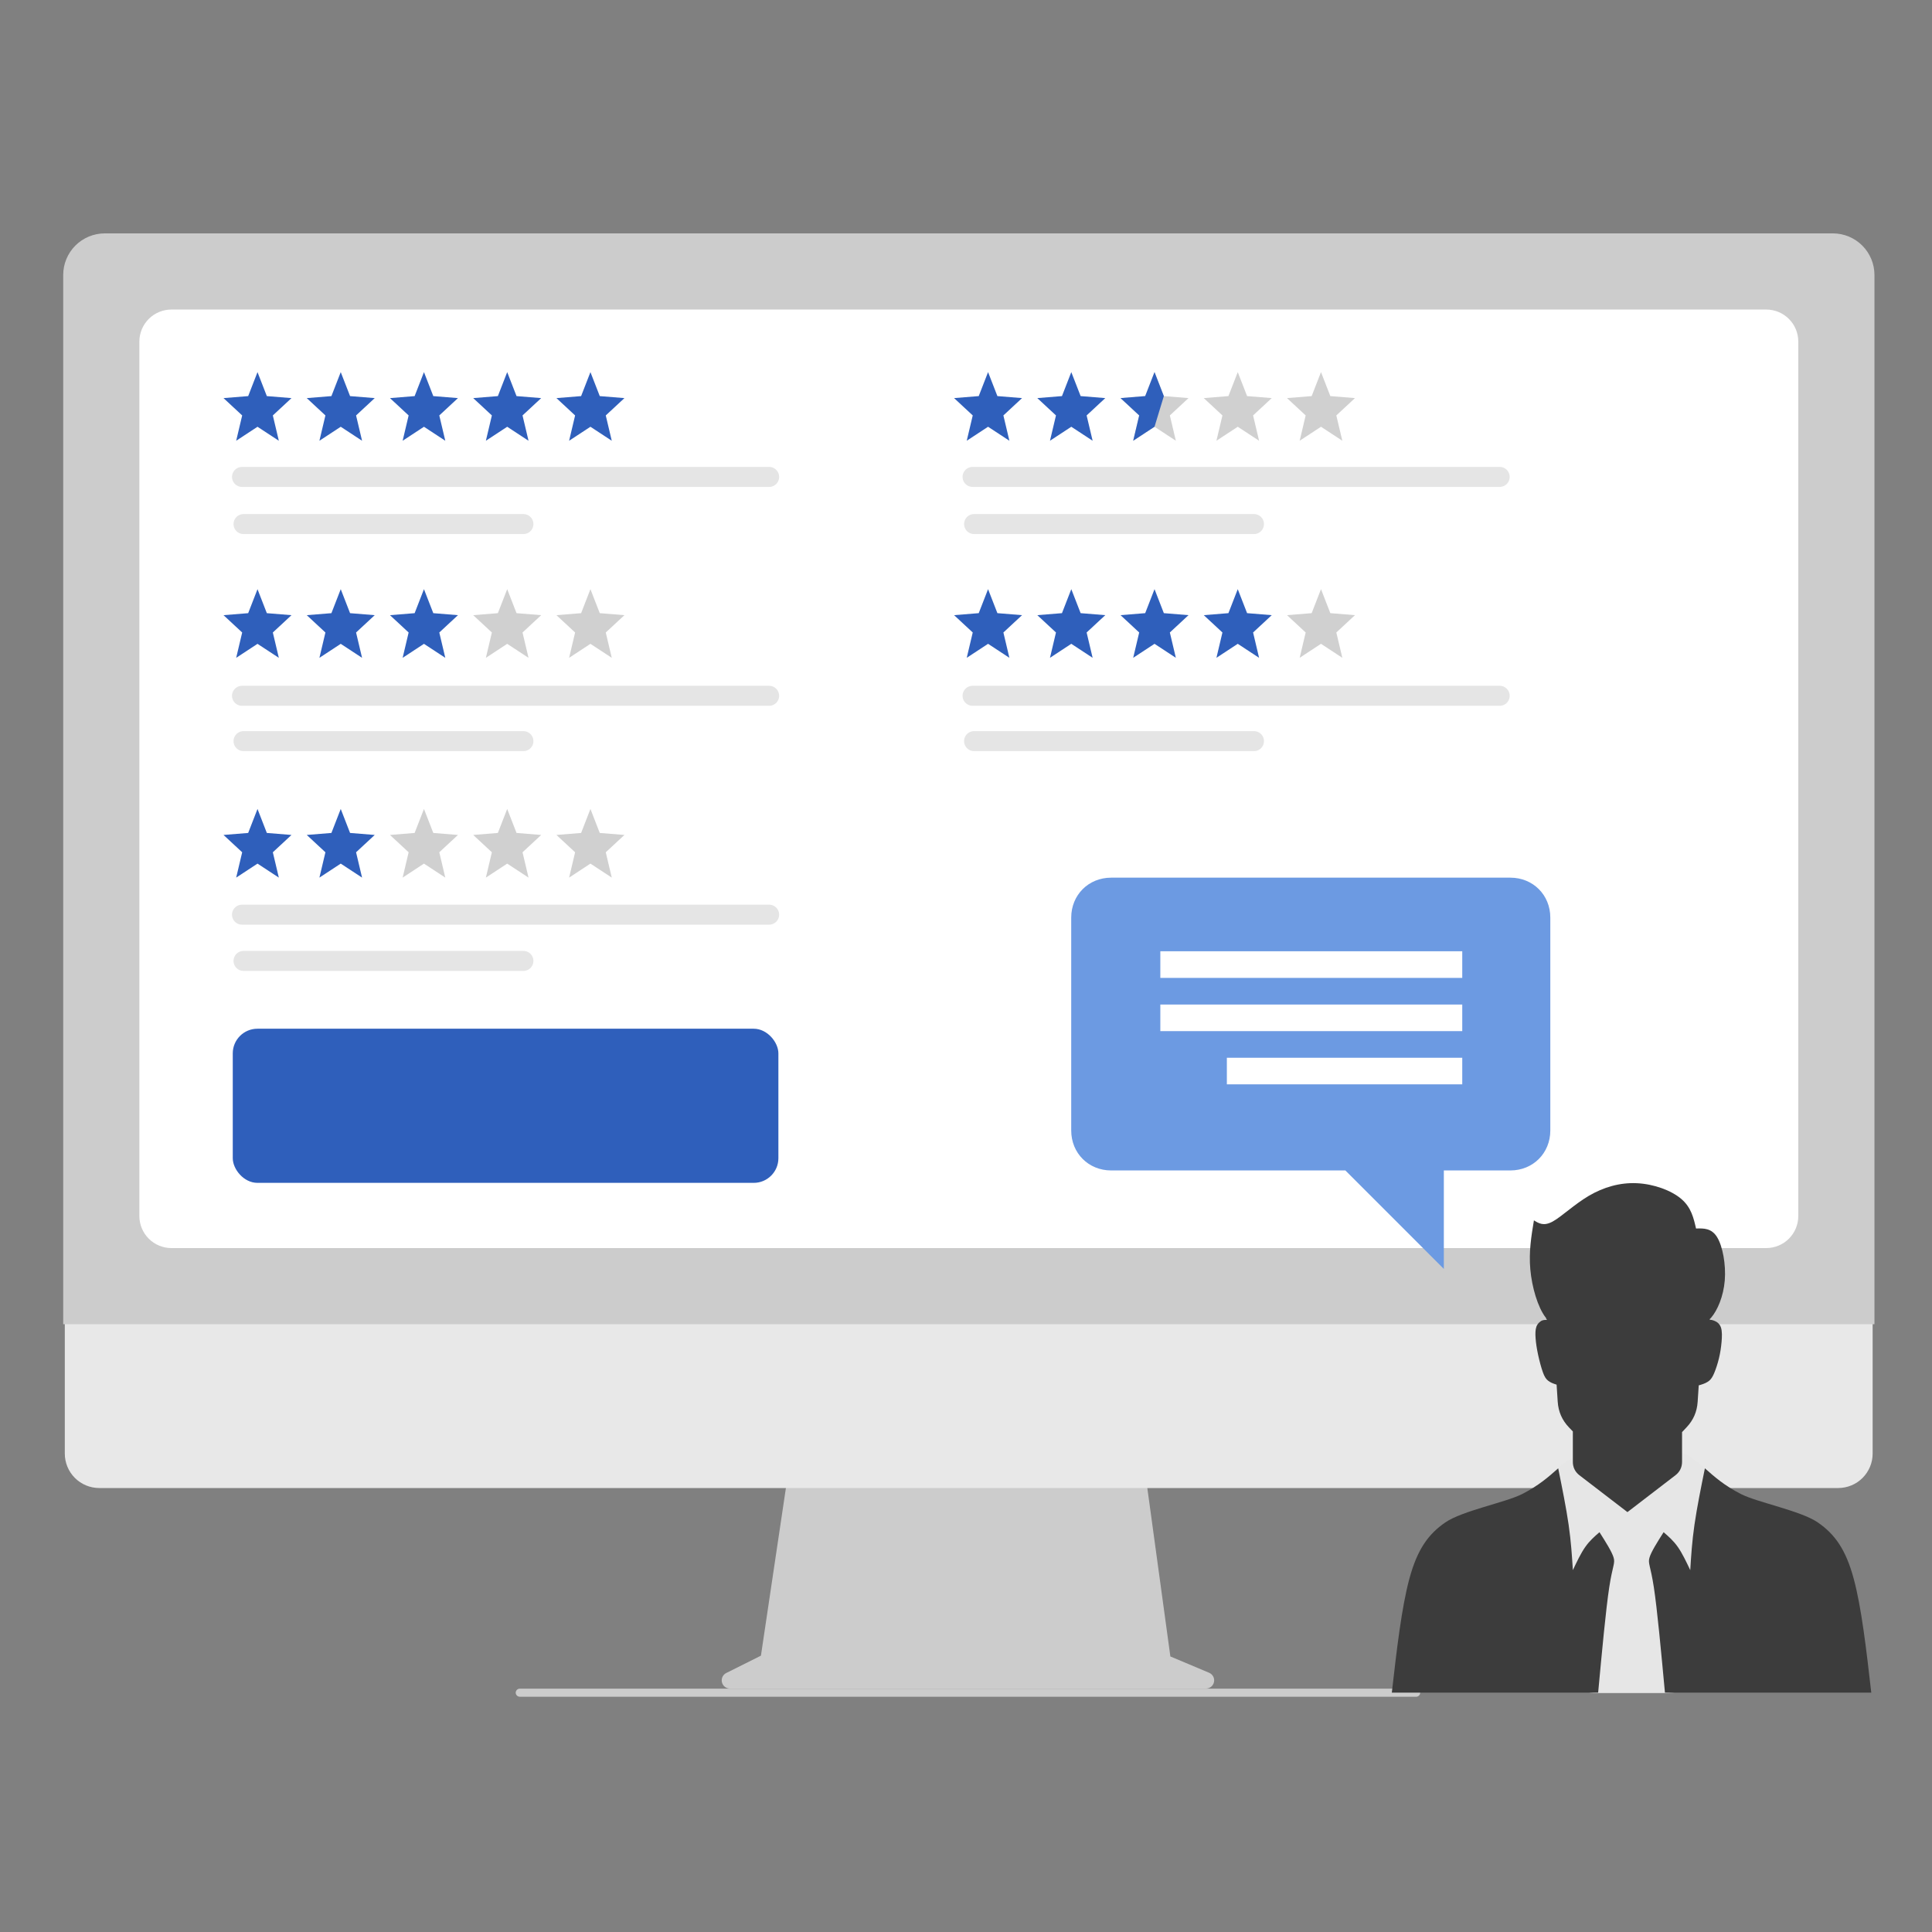<svg width="256" height="256" viewBox="0 0 256 256" fill="none" xmlns="http://www.w3.org/2000/svg">
<rect x="0" y="0" width="256" height="256" fill="#808080" stroke="none"/>
<path d="M160.215 221.65L155.08 219.488L151.557 193.745H104.646L100.828 219.383L96.234 221.68C96.014 221.789 95.838 221.97 95.734 222.193C95.629 222.416 95.604 222.667 95.66 222.906C95.716 223.145 95.852 223.358 96.045 223.511C96.237 223.663 96.476 223.746 96.722 223.746H159.792C160.044 223.746 160.288 223.659 160.483 223.5C160.678 223.34 160.811 223.118 160.861 222.871C160.911 222.624 160.874 222.368 160.756 222.145C160.638 221.923 160.447 221.748 160.215 221.65Z" fill="#CCCCCC"/>
<path d="M243.58 197.171H13.141C11.932 197.168 10.774 196.686 9.92 195.83C9.066 194.974 8.586 193.814 8.586 192.605V160.11H248.135V192.605C248.135 193.814 247.655 194.974 246.801 195.83C245.947 196.686 244.789 197.168 243.58 197.171Z" fill="#E8E8E8"/>
<path d="M248.375 175.468H8.375V36.428C8.377 34.969 8.957 33.57 9.989 32.538C11.021 31.507 12.419 30.926 13.879 30.925H242.871C244.33 30.926 245.729 31.507 246.761 32.538C247.793 33.57 248.373 34.969 248.375 36.428V175.468Z" fill="#CCCCCC"/>
<path d="M234.041 165.376H22.71C21.585 165.374 20.506 164.927 19.711 164.132C18.916 163.336 18.468 162.258 18.467 161.133V45.259C18.468 44.134 18.916 43.055 19.711 42.26C20.506 41.464 21.585 41.017 22.71 41.016H234.041C235.166 41.017 236.245 41.464 237.04 42.26C237.835 43.055 238.283 44.134 238.284 45.259V161.133C238.283 162.258 237.835 163.336 237.04 164.132C236.245 164.927 235.166 165.374 234.041 165.376Z" fill="white"/>
<path d="M187.643 224.831H68.893C68.772 224.834 68.653 224.796 68.555 224.724C68.457 224.652 68.385 224.549 68.352 224.432C68.331 224.353 68.328 224.27 68.345 224.189C68.361 224.108 68.395 224.032 68.446 223.967C68.496 223.902 68.56 223.849 68.634 223.813C68.708 223.776 68.789 223.757 68.872 223.757H187.599C187.728 223.753 187.854 223.792 187.957 223.868C188.06 223.944 188.135 224.053 188.168 224.177C188.186 224.256 188.185 224.337 188.167 224.416C188.149 224.494 188.113 224.567 188.063 224.63C188.012 224.693 187.949 224.744 187.876 224.778C187.803 224.813 187.724 224.831 187.643 224.831Z" fill="#CCCCCC"/>
<rect x="30.842" y="136.311" width="72.299" height="20.424" rx="3.268" fill="#2F5FBB"/>
<path d="M34.121 49.307L35.357 52.486L38.624 52.751L36.152 55.047L36.947 58.402L34.121 56.548L31.295 58.402L32.09 55.047L29.617 52.751L32.885 52.486L34.121 49.307Z" fill="#2F5FBB"/>
<path d="M45.15 49.307L46.386 52.486L49.654 52.751L47.181 55.047L47.976 58.402L45.15 56.548L42.324 58.402L43.119 55.047L40.647 52.751L43.914 52.486L45.15 49.307Z" fill="#2F5FBB"/>
<path d="M56.177 49.307L57.414 52.486L60.681 52.751L58.209 55.047L59.003 58.402L56.177 56.548L53.352 58.402L54.146 55.047L51.674 52.751L54.941 52.486L56.177 49.307Z" fill="#2F5FBB"/>
<path d="M67.207 49.307L68.443 52.486L71.71 52.751L69.238 55.047L70.033 58.402L67.207 56.548L64.381 58.402L65.176 55.047L62.703 52.751L65.97 52.486L67.207 49.307Z" fill="#2F5FBB"/>
<path d="M78.236 49.307L79.472 52.486L82.74 52.751L80.267 55.047L81.062 58.402L78.236 56.548L75.41 58.402L76.205 55.047L73.732 52.751L77 52.486L78.236 49.307Z" fill="#2F5FBB"/>
<path d="M32.066 63.194H101.915" stroke="#E5E5E5" stroke-width="2.649" stroke-miterlimit="100" stroke-linecap="round"/>
<path d="M32.268 69.441H69.356" stroke="#E5E5E5" stroke-width="2.649" stroke-miterlimit="100" stroke-linecap="round"/>
<path d="M130.924 49.306L132.16 52.485L135.427 52.75L132.955 55.046L133.749 58.401L130.924 56.547L128.098 58.401L128.893 55.046L126.42 52.75L129.687 52.485L130.924 49.306Z" fill="#2F5FBB"/>
<path d="M141.953 49.306L143.189 52.485L146.456 52.75L143.984 55.046L144.779 58.401L141.953 56.547L139.127 58.401L139.922 55.046L137.449 52.75L140.716 52.485L141.953 49.306Z" fill="#2F5FBB"/>
<path d="M152.98 49.306L154.216 52.485L157.484 52.75L155.011 55.046L155.806 58.401L152.98 56.547L150.154 58.401L150.949 55.046L148.477 52.75L151.744 52.485L152.98 49.306Z" fill="#D0D0D0"/>
<path d="M152.98 49.306L154.216 52.485L152.98 56.547L150.154 58.401L150.949 55.046L148.477 52.75L151.744 52.485L152.98 49.306Z" fill="#2F5FBB"/>
<path d="M164.009 49.306L165.246 52.485L168.513 52.75L166.041 55.046L166.835 58.401L164.009 56.547L161.184 58.401L161.978 55.046L159.506 52.75L162.773 52.485L164.009 49.306Z" fill="#D0D0D0"/>
<path d="M175.039 49.306L176.275 52.485L179.542 52.75L177.07 55.046L177.865 58.401L175.039 56.547L172.213 58.401L173.008 55.046L170.535 52.75L173.802 52.485L175.039 49.306Z" fill="#D0D0D0"/>
<path d="M128.869 63.193H198.717" stroke="#E5E5E5" stroke-width="2.649" stroke-miterlimit="100" stroke-linecap="round"/>
<path d="M129.07 69.44H166.159" stroke="#E5E5E5" stroke-width="2.649" stroke-miterlimit="100" stroke-linecap="round"/>
<path d="M34.121 78.069L35.357 81.248L38.624 81.513L36.152 83.809L36.947 87.165L34.121 85.311L31.295 87.165L32.09 83.809L29.617 81.513L32.885 81.248L34.121 78.069Z" fill="#2F5FBB"/>
<path d="M45.15 78.069L46.386 81.248L49.654 81.513L47.181 83.809L47.976 87.165L45.15 85.311L42.324 87.165L43.119 83.809L40.647 81.513L43.914 81.248L45.15 78.069Z" fill="#2F5FBB"/>
<path d="M56.177 78.069L57.414 81.248L60.681 81.513L58.209 83.809L59.003 87.165L56.177 85.311L53.352 87.165L54.146 83.809L51.674 81.513L54.941 81.248L56.177 78.069Z" fill="#2F5FBB"/>
<path d="M67.207 78.069L68.443 81.248L71.71 81.513L69.238 83.809L70.033 87.165L67.207 85.311L64.381 87.165L65.176 83.809L62.703 81.513L65.97 81.248L67.207 78.069Z" fill="#D0D0D0"/>
<path d="M78.236 78.069L79.472 81.248L82.74 81.513L80.267 83.809L81.062 87.165L78.236 85.311L75.41 87.165L76.205 83.809L73.732 81.513L77 81.248L78.236 78.069Z" fill="#D0D0D0"/>
<path d="M32.066 92.197H101.915" stroke="#E5E5E5" stroke-width="2.649" stroke-miterlimit="100" stroke-linecap="round"/>
<path d="M32.268 98.204H69.356" stroke="#E5E5E5" stroke-width="2.649" stroke-miterlimit="100" stroke-linecap="round"/>
<path d="M130.924 78.067L132.16 81.246L135.427 81.511L132.955 83.807L133.749 87.163L130.924 85.308L128.098 87.163L128.893 83.807L126.42 81.511L129.687 81.246L130.924 78.067Z" fill="#2F5FBB"/>
<path d="M141.953 78.067L143.189 81.246L146.456 81.511L143.984 83.807L144.779 87.163L141.953 85.308L139.127 87.163L139.922 83.807L137.449 81.511L140.716 81.246L141.953 78.067Z" fill="#2F5FBB"/>
<path d="M152.98 78.067L154.216 81.246L157.484 81.511L155.011 83.807L155.806 87.163L152.98 85.308L150.154 87.163L150.949 83.807L148.477 81.511L151.744 81.246L152.98 78.067Z" fill="#2F5FBB"/>
<path d="M164.009 78.067L165.246 81.246L168.513 81.511L166.041 83.807L166.835 87.163L164.009 85.308L161.184 87.163L161.978 83.807L159.506 81.511L162.773 81.246L164.009 78.067Z" fill="#2F5FBB"/>
<path d="M175.039 78.067L176.275 81.246L179.542 81.511L177.07 83.807L177.865 87.163L175.039 85.308L172.213 87.163L173.008 83.807L170.535 81.511L173.802 81.246L175.039 78.067Z" fill="#D0D0D0"/>
<path d="M128.869 92.195H198.717" stroke="#E5E5E5" stroke-width="2.649" stroke-miterlimit="100" stroke-linecap="round"/>
<path d="M129.07 98.202H166.159" stroke="#E5E5E5" stroke-width="2.649" stroke-miterlimit="100" stroke-linecap="round"/>
<path d="M34.121 107.191L35.357 110.37L38.624 110.635L36.152 112.931L36.947 116.287L34.121 114.433L31.295 116.287L32.09 112.931L29.617 110.635L32.885 110.37L34.121 107.191Z" fill="#2F5FBB"/>
<path d="M45.15 107.191L46.386 110.37L49.654 110.635L47.181 112.931L47.976 116.287L45.15 114.433L42.324 116.287L43.119 112.931L40.647 110.635L43.914 110.37L45.15 107.191Z" fill="#2F5FBB"/>
<path d="M56.177 107.191L57.414 110.37L60.681 110.635L58.209 112.931L59.003 116.287L56.177 114.433L53.352 116.287L54.146 112.931L51.674 110.635L54.941 110.37L56.177 107.191Z" fill="#D0D0D0"/>
<path d="M67.207 107.191L68.443 110.37L71.71 110.635L69.238 112.931L70.033 116.287L67.207 114.433L64.381 116.287L65.176 112.931L62.703 110.635L65.97 110.37L67.207 107.191Z" fill="#D0D0D0"/>
<path d="M78.236 107.191L79.472 110.37L82.74 110.635L80.267 112.931L81.062 116.287L78.236 114.433L75.41 116.287L76.205 112.931L73.732 110.635L77 110.37L78.236 107.191Z" fill="#D0D0D0"/>
<path d="M32.066 121.198H101.915" stroke="#E5E5E5" stroke-width="2.649" stroke-miterlimit="100" stroke-linecap="round"/>
<path d="M32.268 127.326H69.356" stroke="#E5E5E5" stroke-width="2.649" stroke-miterlimit="100" stroke-linecap="round"/>
<path fill-rule="evenodd" clip-rule="evenodd" d="M219.584 192.018H217.321C221.594 192.023 222.644 191.695 225.883 194.517C228.905 197.527 233.435 203.818 233.439 208.075V214.956C233.439 217.389 232.469 219.723 230.742 221.444C229.014 223.165 223.015 224.336 220.573 224.336H211.586C209.144 224.336 207.89 223.165 206.163 221.444C204.436 219.723 203.465 217.389 203.465 214.956V208.075C203.47 203.818 203.459 197.527 206.48 194.517C209.502 191.507 215.31 192.023 219.584 192.018Z" fill="#E6E6E6"/>
<path fill-rule="evenodd" clip-rule="evenodd" d="M222.881 189.761V193.706C222.881 194.425 222.576 195.041 222.006 195.477L215.645 200.362L209.281 195.477C208.712 195.041 208.41 194.425 208.41 193.706V189.671L207.905 189.148C206.984 188.183 206.492 187.065 206.404 185.732L206.258 183.472L206.227 183.463C205.776 183.326 205.399 183.167 205.116 182.936C204.832 182.706 204.642 182.401 204.427 181.8C204.213 181.196 203.973 180.293 203.799 179.487C203.627 178.68 203.521 177.967 203.475 177.345C203.428 176.725 203.437 176.193 203.584 175.782C203.73 175.368 204.122 175.038 204.396 174.954C204.67 174.866 204.817 174.922 204.938 174.891C205.056 174.857 204.876 174.789 204.87 174.729L204.866 174.645C204.838 174.614 204.814 174.58 204.786 174.546C203.761 173.201 202.989 170.567 202.777 168.21C202.563 165.856 202.908 163.779 203.254 161.703C203.895 162.101 204.533 162.5 205.704 161.877C206.875 161.251 208.578 159.601 210.52 158.456C212.463 157.313 214.646 156.672 216.894 156.781C219.145 156.886 221.458 157.736 222.778 158.863C224.095 159.987 224.412 161.385 224.733 162.783C225.757 162.755 226.782 162.73 227.523 163.926C228.261 165.124 228.712 167.547 228.541 169.67C228.366 171.79 227.569 173.615 226.763 174.564C226.691 174.652 226.62 174.729 226.545 174.798L226.536 174.866C226.741 174.879 226.934 174.922 227.118 174.994C227.507 175.14 227.865 175.402 228.033 175.894C228.201 176.383 228.18 177.102 228.117 177.818C228.052 178.531 227.949 179.244 227.775 179.963C227.604 180.682 227.364 181.405 227.149 181.918C226.934 182.432 226.744 182.737 226.461 182.968C226.178 183.198 225.801 183.357 225.35 183.494C225.266 183.519 225.178 183.544 225.091 183.565L224.948 185.748C224.861 187.071 224.378 188.179 223.466 189.141L222.881 189.761ZM206.47 194.559C206.999 197.174 207.528 199.792 207.852 202.04C208.176 204.288 208.294 206.172 208.413 208.052C208.939 206.935 209.468 205.817 210.057 204.979C210.645 204.142 211.293 203.585 211.94 203.024C212.762 204.319 213.584 205.611 213.814 206.393C214.042 207.171 213.674 207.436 213.232 210.331C212.79 213.227 212.276 218.753 211.763 224.28H184.424C185.068 218.635 185.716 212.99 186.759 209.155C187.802 205.319 189.243 203.289 191.507 201.732C193.77 200.175 199.505 199.086 201.694 197.968C203.883 196.85 205.178 195.705 206.47 194.559ZM225.907 194.559C225.378 197.174 224.848 199.792 224.525 202.04C224.201 204.288 224.082 206.172 223.967 208.052C223.438 206.935 222.909 205.817 222.32 204.979C221.732 204.142 221.084 203.585 220.437 203.024C219.615 204.319 218.793 205.611 218.565 206.393C218.335 207.171 218.702 207.436 219.145 210.331C219.587 213.227 220.1 218.753 220.614 224.28H247.953C247.308 218.635 246.661 212.99 245.618 209.155C244.575 205.319 243.133 203.289 240.87 201.732C238.606 200.175 232.875 199.086 230.683 197.968C228.494 196.85 227.199 195.705 225.907 194.559Z" fill="#3C3C3C"/>
<path fill-rule="evenodd" clip-rule="evenodd" d="M178.268 155.09L191.317 168.139V155.09H200.134C203.132 155.09 205.424 152.798 205.424 149.799V121.585C205.424 118.587 203.132 116.295 200.134 116.295H147.232C144.234 116.295 141.942 118.587 141.942 121.585V149.799C141.942 152.798 144.234 155.09 147.232 155.09H178.268ZM153.75 126.049H193.756V129.576H153.75V126.049ZM153.75 133.103H193.756V136.629H153.75V133.103ZM162.566 140.156H193.756V143.683H162.566V140.156Z" fill="#6C9AE2"/>
</svg>
